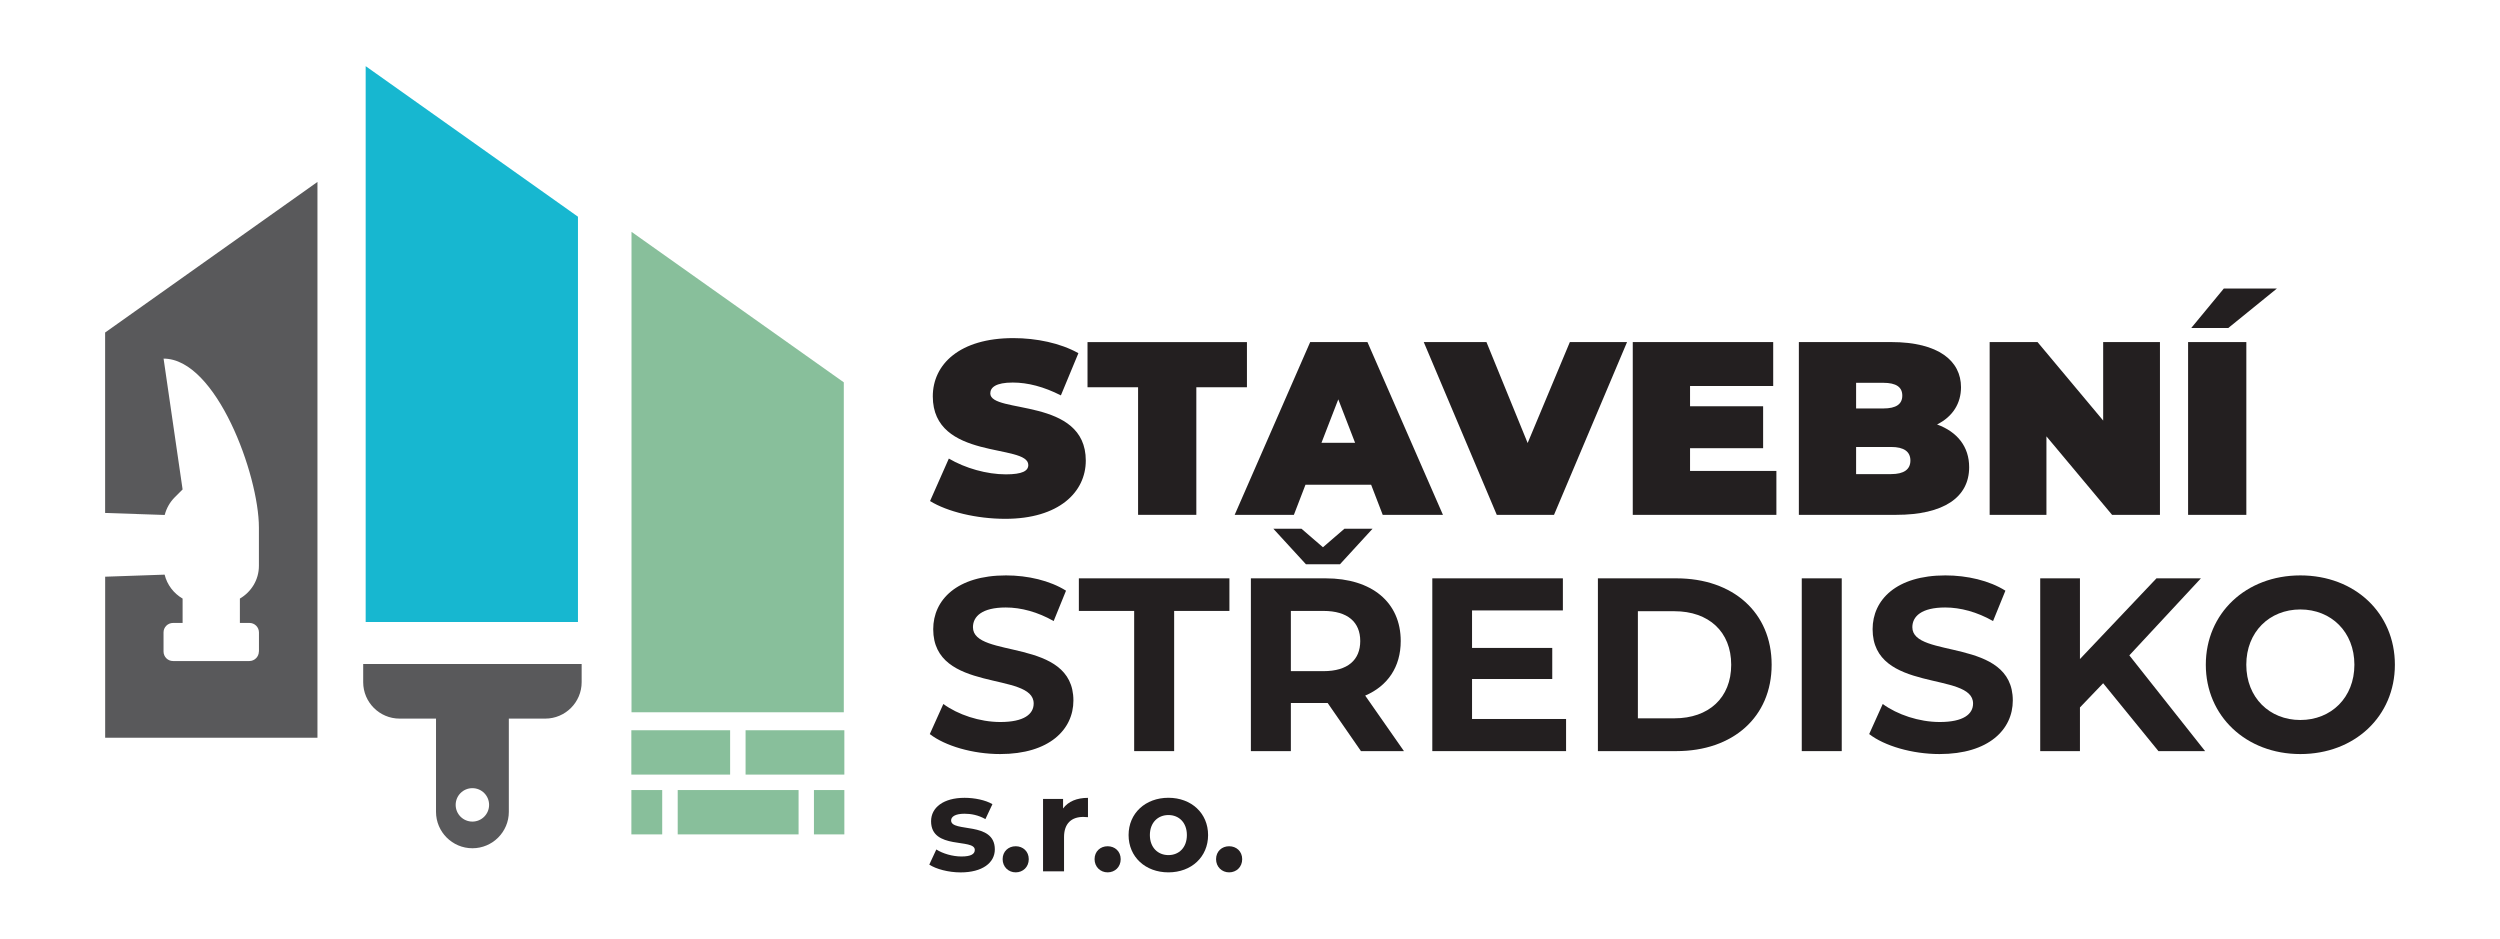 <?xml version="1.0" encoding="UTF-8"?> <svg xmlns="http://www.w3.org/2000/svg" id="Vrstva_1" viewBox="0 0 595.28 223.47"><defs><style>.cls-1{fill:#17b7d0;}.cls-2{fill:#231f20;}.cls-3{fill:#59595b;}.cls-4{fill:#88bf9b;}</style></defs><path class="cls-2" d="M221.46,119.3l4.47-10.11c3.88,2.29,9.05,3.76,13.57,3.76,3.94,0,5.35-.82,5.35-2.23,0-5.17-22.74-1-22.74-16.34,0-7.64,6.4-13.87,19.16-13.87,5.52,0,11.22,1.18,15.51,3.59l-4.17,10.05c-4.05-2.06-7.87-3.06-11.46-3.06-4.06,0-5.35,1.18-5.35,2.59,0,4.94,22.74.82,22.74,15.99,0,7.52-6.41,13.87-19.16,13.87-6.88,0-13.81-1.7-17.92-4.23Z"></path><path class="cls-2" d="M271,92.21h-12.05v-10.75h37.96v10.75h-12.05v30.38h-13.87v-30.38Z"></path><path class="cls-2" d="M326.48,115.42h-15.63l-2.76,7.17h-14.1l17.98-41.14h13.63l17.98,41.14h-14.34l-2.76-7.17ZM322.66,105.43l-4-10.34-4,10.34h7.99Z"></path><path class="cls-2" d="M387.42,81.45l-17.39,41.14h-13.63l-17.39-41.14h14.93l9.81,24.04,10.05-24.04h13.63Z"></path><path class="cls-2" d="M422.98,112.13v10.46h-34.2v-41.14h33.44v10.46h-19.8v4.82h17.4v9.99h-17.4v5.41h20.57Z"></path><path class="cls-2" d="M468.88,111.25c0,7.17-6.05,11.34-17.4,11.34h-23.15v-41.14h21.98c11.34,0,16.63,4.53,16.63,10.75,0,3.82-1.94,6.99-5.7,8.87,4.82,1.76,7.64,5.29,7.64,10.17ZM441.96,91.15v6.11h6.47c3.11,0,4.53-1.06,4.53-3.06s-1.41-3.05-4.53-3.05h-6.47ZM454.89,109.66c0-2.12-1.53-3.23-4.58-3.23h-8.35v6.46h8.35c3.05,0,4.58-1.12,4.58-3.23Z"></path><path class="cls-2" d="M514.31,81.45v41.14h-11.4l-15.63-18.69v18.69h-13.52v-41.14h11.4l15.63,18.69v-18.69h13.52Z"></path><path class="cls-2" d="M521.01,81.45h13.87v41.14h-13.87v-41.14ZM529.53,68.7h12.63l-11.58,9.4h-8.82l7.76-9.4Z"></path><path class="cls-2" d="M221.39,174.8l3.23-7.17c3.47,2.53,8.64,4.29,13.58,4.29,5.64,0,7.93-1.88,7.93-4.41,0-7.7-23.92-2.41-23.92-17.69,0-6.99,5.64-12.81,17.34-12.81,5.17,0,10.46,1.23,14.28,3.64l-2.94,7.23c-3.82-2.17-7.76-3.23-11.4-3.23-5.64,0-7.82,2.12-7.82,4.7,0,7.58,23.92,2.35,23.92,17.45,0,6.88-5.7,12.75-17.45,12.75-6.52,0-13.11-1.94-16.75-4.76Z"></path><path class="cls-2" d="M270.05,145.47h-13.16v-7.76h35.85v7.76h-13.16v33.38h-9.52v-33.38Z"></path><path class="cls-2" d="M324.06,178.85l-7.93-11.46h-8.76v11.46h-9.52v-41.14h17.81c10.99,0,17.87,5.7,17.87,14.93,0,6.17-3.11,10.7-8.46,12.99l9.23,13.22h-10.23ZM310.96,134.36l-7.76-8.46h6.7l5.11,4.41,5.11-4.41h6.7l-7.76,8.46h-8.11ZM315.13,145.47h-7.76v14.34h7.76c5.82,0,8.76-2.7,8.76-7.17s-2.94-7.17-8.76-7.17Z"></path><path class="cls-2" d="M372.9,171.21v7.64h-31.85v-41.14h31.09v7.64h-21.63v8.93h19.1v7.4h-19.1v9.52h22.39Z"></path><path class="cls-2" d="M380.48,137.71h18.69c13.46,0,22.68,8.11,22.68,20.57s-9.23,20.57-22.68,20.57h-18.69v-41.14ZM398.7,171.04c8.17,0,13.52-4.88,13.52-12.75s-5.35-12.75-13.52-12.75h-8.7v25.51h8.7Z"></path><path class="cls-2" d="M429.02,137.71h9.52v41.14h-9.52v-41.14Z"></path><path class="cls-2" d="M445.07,174.8l3.23-7.17c3.47,2.53,8.64,4.29,13.58,4.29,5.64,0,7.93-1.88,7.93-4.41,0-7.7-23.92-2.41-23.92-17.69,0-6.99,5.64-12.81,17.34-12.81,5.17,0,10.46,1.23,14.28,3.64l-2.94,7.23c-3.82-2.17-7.76-3.23-11.4-3.23-5.64,0-7.82,2.12-7.82,4.7,0,7.58,23.92,2.35,23.92,17.45,0,6.88-5.7,12.75-17.45,12.75-6.52,0-13.11-1.94-16.75-4.76Z"></path><path class="cls-2" d="M500.78,162.69l-5.52,5.76v10.4h-9.46v-41.14h9.46v19.22l18.22-19.22h10.58l-17.04,18.34,18.04,22.8h-11.11l-13.16-16.16Z"></path><path class="cls-2" d="M525.23,158.28c0-12.22,9.52-21.27,22.51-21.27s22.51,8.99,22.51,21.27-9.58,21.27-22.51,21.27-22.51-9.05-22.51-21.27ZM560.61,158.28c0-7.81-5.52-13.16-12.87-13.16s-12.87,5.35-12.87,13.16,5.52,13.16,12.87,13.16,12.87-5.35,12.87-13.16Z"></path><path class="cls-2" d="M221.28,205.86l1.67-3.59c1.54.99,3.88,1.67,5.99,1.67,2.31,0,3.17-.61,3.17-1.57,0-2.82-10.41.06-10.41-6.82,0-3.27,2.95-5.58,7.98-5.58,2.37,0,5,.54,6.63,1.51l-1.67,3.56c-1.7-.96-3.4-1.28-4.97-1.28-2.24,0-3.2.71-3.2,1.6,0,2.95,10.41.1,10.41,6.89,0,3.2-2.98,5.48-8.14,5.48-2.92,0-5.86-.8-7.47-1.86Z"></path><path class="cls-2" d="M238.74,204.58c0-1.86,1.38-3.08,3.11-3.08s3.11,1.22,3.11,3.08-1.38,3.14-3.11,3.14-3.11-1.31-3.11-3.14Z"></path><path class="cls-2" d="M259.06,189.97v4.61c-.42-.03-.74-.06-1.12-.06-2.76,0-4.58,1.51-4.58,4.81v8.14h-5v-17.24h4.77v2.28c1.22-1.67,3.27-2.53,5.93-2.53Z"></path><path class="cls-2" d="M260.63,204.58c0-1.86,1.38-3.08,3.11-3.08s3.11,1.22,3.11,3.08-1.38,3.14-3.11,3.14-3.11-1.31-3.11-3.14Z"></path><path class="cls-2" d="M268.73,198.84c0-5.19,4.01-8.88,9.48-8.88s9.45,3.68,9.45,8.88-3.97,8.88-9.45,8.88-9.48-3.68-9.48-8.88ZM282.61,198.84c0-2.98-1.89-4.77-4.39-4.77s-4.42,1.79-4.42,4.77,1.92,4.77,4.42,4.77,4.39-1.79,4.39-4.77Z"></path><path class="cls-2" d="M289.56,204.58c0-1.86,1.38-3.08,3.11-3.08s3.11,1.22,3.11,3.08-1.38,3.14-3.11,3.14-3.11-1.31-3.11-3.14Z"></path><polygon class="cls-1" points="87.07 148.1 137.62 148.1 137.62 51.6 87.07 15.75 87.07 148.1"></polygon><polygon class="cls-4" points="150.37 169.6 200.92 169.6 200.92 91.04 150.37 55.2 150.37 169.6"></polygon><path class="cls-3" d="M25.03,79.17v42.97l14.19.48c.4-1.57,1.21-3.02,2.37-4.19l1.89-1.89-4.53-31.15c12.54,0,22.7,27.69,22.7,40.23v9.09c.01,3.36-1.84,6.25-4.53,7.82v5.8h2.27c1.25-.01,2.27,1,2.27,2.27v4.53h-.02c0,1.24-1.02,2.27-2.27,2.27h-18.16c-1.25.01-2.27-1-2.27-2.27v-4.53c-.01-1.25,1-2.27,2.27-2.27h2.27v-5.8c-2.11-1.23-3.69-3.27-4.28-5.7l-14.16.49v38.35h50.55V43.32l-50.55,35.85Z"></path><path class="cls-3" d="M86.48,158.11v4.33c0,4.78,3.89,8.67,8.67,8.67h8.67v22.2c0,4.78,3.89,8.67,8.67,8.67s8.67-3.89,8.67-8.67v-22.2h8.67c4.78,0,8.67-3.89,8.67-8.67v-4.33h-52ZM112.48,195.63c-2.2,0-3.98-1.78-3.98-3.98s1.78-3.98,3.98-3.98,3.98,1.78,3.98,3.98-1.78,3.98-3.98,3.98Z"></path><rect class="cls-4" x="150.33" y="173.88" width="23.52" height="10.56"></rect><rect class="cls-4" x="177.53" y="173.88" width="23.52" height="10.56"></rect><rect class="cls-4" x="193.81" y="188.12" width="7.24" height="10.56"></rect><rect class="cls-4" x="150.34" y="188.12" width="7.34" height="10.56"></rect><rect class="cls-4" x="161.37" y="188.12" width="28.78" height="10.56"></rect></svg> 